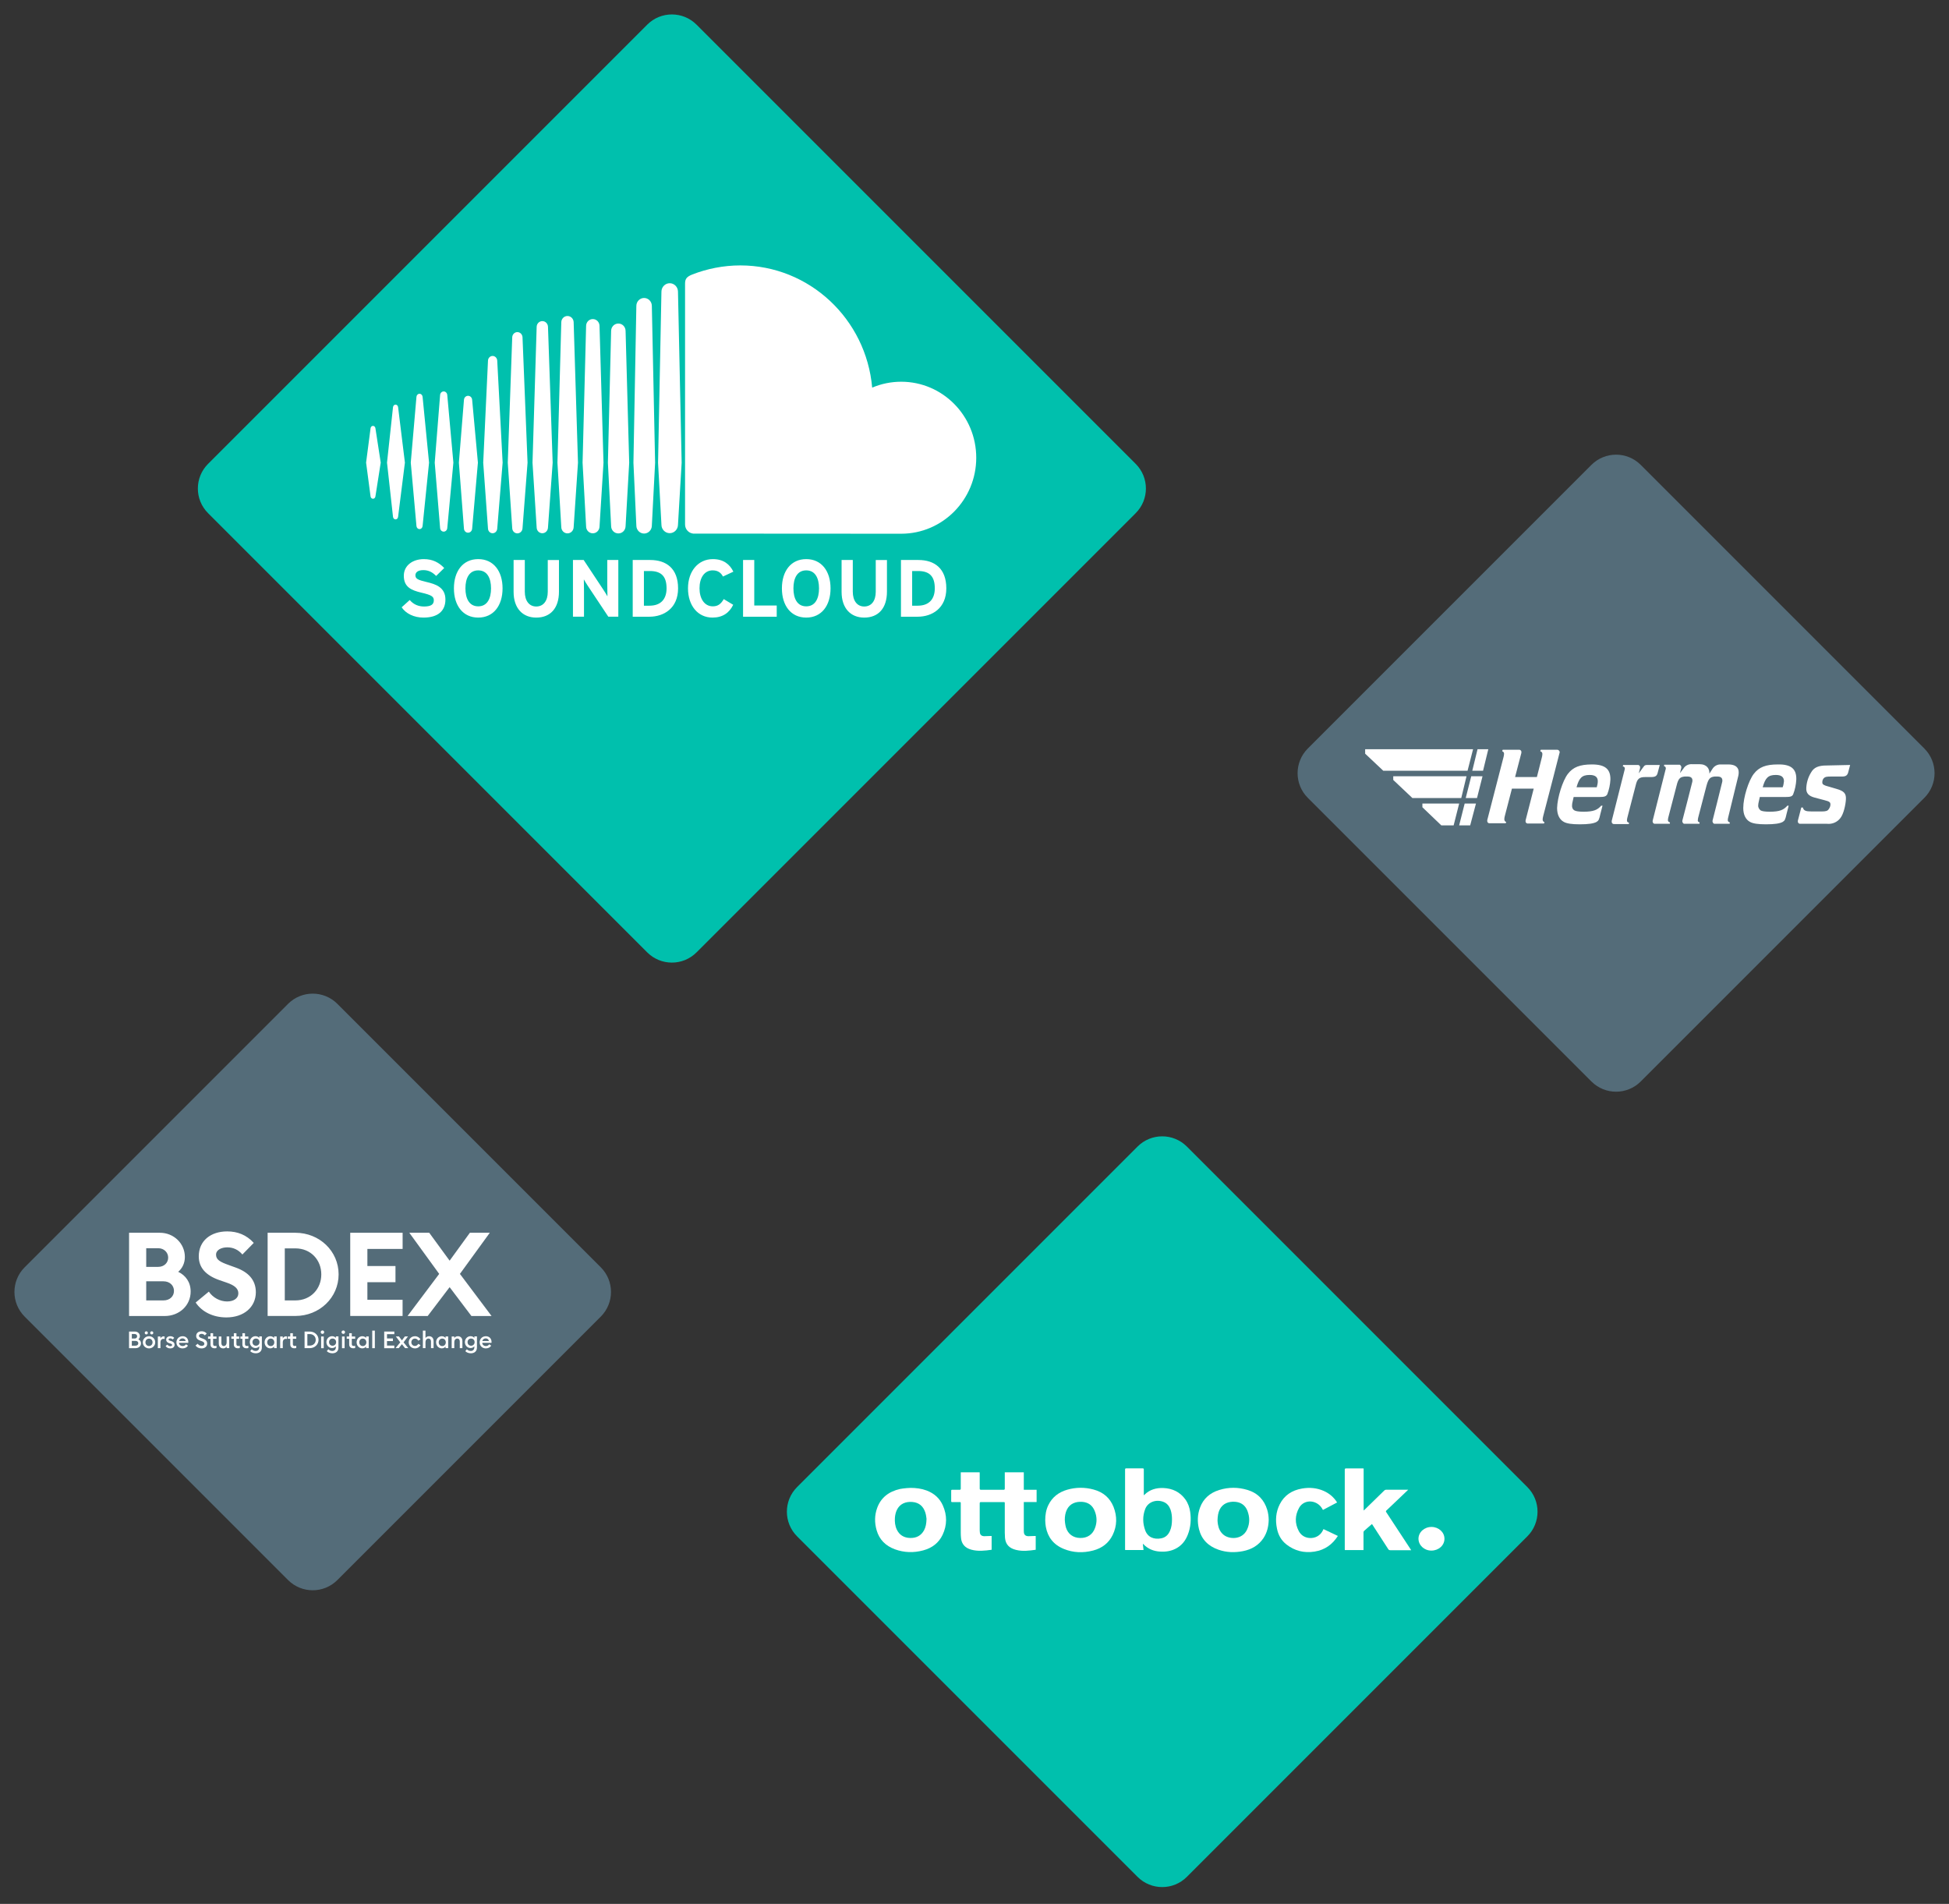 <svg width="559" height="546" viewBox="0 0 559 546" fill="none" xmlns="http://www.w3.org/2000/svg">
<rect x="0" y="0" width="559" height="546" fill="#333333" stroke="none"/>
<path d="M59.678 147.169C55.773 143.263 55.773 136.932 59.678 133.027L185.634 7.071C189.539 3.166 195.871 3.166 199.776 7.071L325.731 133.027C329.637 136.932 329.637 143.263 325.731 147.169L199.776 273.124C195.871 277.03 189.539 277.03 185.634 273.124L59.678 147.169Z" fill="#00C0AD"/>
<path d="M7.071 377.579C3.166 373.674 3.166 367.342 7.071 363.437L82.621 287.887C86.526 283.982 92.858 283.982 96.763 287.887L172.313 363.437C176.218 367.342 176.218 373.674 172.313 377.579L96.763 453.129C92.858 457.034 86.526 457.034 82.621 453.129L7.071 377.579Z" fill="#546C79"/>
<path d="M228.62 440.6C224.714 436.695 224.714 430.363 228.62 426.458L326.268 328.81C330.173 324.905 336.504 324.905 340.41 328.81L438.058 426.458C441.963 430.363 441.963 436.695 438.058 440.6L340.41 538.248C336.504 542.154 330.173 542.154 326.268 538.248L228.62 440.6Z" fill="#00C0AD"/>
<path d="M375.097 228.806C371.192 224.901 371.192 218.57 375.097 214.664L456.442 133.32C460.347 129.414 466.679 129.414 470.584 133.32L551.929 214.664C555.834 218.57 555.834 224.901 551.929 228.806L470.584 310.151C466.679 314.056 460.347 314.056 456.442 310.151L375.097 228.806Z" fill="#546C79"/>
<g clip-path="url(#clip0_91_45)">
<path d="M293.64 422.225C291.802 422.225 290.024 422.225 288.186 422.225C288.186 422.352 288.186 422.479 288.186 422.588C288.186 424.006 288.186 425.443 288.186 426.861C288.186 427.152 288.127 427.243 287.791 427.243C285.657 427.225 283.523 427.225 281.389 427.243C281.053 427.243 280.994 427.134 280.994 426.861C281.014 425.443 280.994 424.006 280.994 422.588C280.994 422.461 280.974 422.352 280.974 422.225C279.157 422.225 277.398 422.225 275.56 422.225C275.56 422.37 275.56 422.461 275.56 422.57C275.56 424.006 275.56 425.461 275.56 426.897C275.56 427.17 275.462 427.243 275.185 427.243C274.493 427.225 273.782 427.243 273.091 427.243C272.893 427.243 272.814 427.297 272.814 427.497C272.814 428.497 272.814 429.516 272.814 430.516C272.814 430.716 272.893 430.77 273.091 430.77C273.762 430.77 274.454 430.77 275.126 430.77C275.56 430.77 275.56 430.77 275.56 431.17C275.56 433.952 275.56 436.734 275.56 439.516C275.56 440.043 275.58 440.588 275.64 441.116C275.798 442.788 276.786 443.916 278.544 444.406C280.5 444.952 282.456 444.716 284.413 444.443C284.413 443.116 284.413 441.825 284.413 440.497C284.235 440.497 284.077 440.497 283.919 440.497C283.385 440.516 282.852 440.552 282.318 440.552C281.528 440.552 281.093 440.152 281.034 439.443C281.014 439.243 280.994 439.061 280.994 438.861C280.994 436.279 280.994 433.697 280.994 431.134C280.994 430.825 281.113 430.77 281.409 430.77C283.523 430.788 285.638 430.77 287.752 430.77C288.186 430.77 288.186 430.77 288.186 431.17C288.186 433.97 288.186 436.752 288.186 439.552C288.186 440.043 288.206 440.534 288.246 441.006C288.404 442.861 289.431 444.006 291.407 444.479C293.284 444.952 295.161 444.716 297.058 444.443C297.058 443.134 297.058 441.825 297.058 440.497C296.88 440.497 296.722 440.497 296.564 440.497C296.031 440.516 295.497 440.552 294.964 440.552C294.154 440.552 293.699 440.134 293.66 439.406C293.64 439.225 293.64 439.061 293.64 438.879C293.64 436.297 293.64 433.697 293.64 431.116C293.64 431.006 293.64 430.916 293.64 430.752C294.885 430.752 296.11 430.752 297.315 430.752C297.315 429.57 297.315 428.425 297.315 427.243C296.09 427.243 294.885 427.243 293.64 427.243C293.64 425.534 293.64 423.879 293.64 422.225Z" fill="white"/>
<path d="M339.995 430.025C338.493 427.934 336.359 426.843 333.652 426.734C331.577 426.661 329.72 427.207 328.278 428.643C328.238 428.679 328.179 428.716 328.06 428.807C328.06 428.607 328.06 428.497 328.06 428.388C328.06 426.079 328.06 423.77 328.06 421.443C328.06 421.17 327.981 421.097 327.685 421.097C326.144 421.116 324.602 421.116 323.061 421.097C322.745 421.097 322.686 421.188 322.686 421.461C322.686 429.043 322.686 436.607 322.686 444.188C322.686 444.297 322.706 444.407 322.706 444.516C324.484 444.516 326.223 444.516 327.981 444.516C327.922 443.934 327.843 443.352 327.784 442.734C327.882 442.807 327.902 442.807 327.922 442.825C329.206 444.17 330.827 444.861 332.743 444.97C334.324 445.061 335.845 444.843 337.228 444.116C338.947 443.225 340.014 441.825 340.667 440.152C341.516 438.025 341.674 435.807 341.358 433.57C341.18 432.334 340.765 431.116 339.995 430.025ZM336.142 435.679C336.142 436.897 336.023 438.007 335.549 439.061C335.075 440.134 334.304 440.934 333.02 441.17C331.004 441.552 329.187 440.879 328.455 438.861C327.724 436.843 327.685 434.788 328.455 432.77C329.206 430.788 331.479 429.916 333.613 430.679C334.759 431.097 335.371 431.952 335.747 432.988C336.043 433.897 336.142 434.825 336.142 435.679Z" fill="white"/>
<path d="M397.592 433.661C397.454 433.461 397.474 433.334 397.652 433.17C398.679 432.206 399.707 431.225 400.734 430.243C401.761 429.261 402.809 428.279 403.895 427.225C403.698 427.225 403.579 427.225 403.461 427.225C401.524 427.225 399.568 427.225 397.632 427.225C397.375 427.225 397.177 427.297 397 427.479C395.142 429.297 393.265 431.115 391.408 432.934C391.329 433.006 391.25 433.061 391.111 433.188C391.111 429.115 391.111 425.134 391.111 421.134C390.973 421.134 390.874 421.115 390.775 421.115C389.214 421.115 387.654 421.115 386.093 421.115C385.776 421.115 385.697 421.206 385.697 421.479C385.697 429.061 385.697 436.625 385.697 444.206C385.697 444.315 385.717 444.425 385.717 444.534C387.515 444.534 389.274 444.534 391.072 444.534C391.072 444.388 391.072 444.261 391.072 444.134C391.072 442.588 391.072 441.025 391.072 439.479C391.072 439.261 391.151 439.097 391.329 438.952C391.882 438.479 392.415 437.988 392.969 437.515C393.127 437.37 393.305 437.225 393.502 437.061C393.581 437.188 393.66 437.279 393.72 437.388C395.201 439.679 396.683 441.97 398.165 444.261C398.323 444.497 398.481 444.57 398.758 444.57C400.635 444.552 402.493 444.57 404.37 444.57C404.488 444.57 404.587 444.57 404.745 444.57C404.666 444.443 404.627 444.37 404.567 444.279C402.255 440.734 399.924 437.188 397.592 433.661Z" fill="white"/>
<path d="M357.778 427.279C355.11 426.479 352.384 426.461 349.696 427.298C346.989 428.134 345.132 429.807 344.203 432.298C343.433 434.334 343.374 436.425 343.887 438.534C344.599 441.425 346.495 443.407 349.519 444.443C351.791 445.225 354.122 445.298 356.474 444.843C359.003 444.352 361.018 443.152 362.382 441.098C363.429 439.498 363.844 437.752 363.883 435.825C363.864 434.898 363.745 433.916 363.449 432.952C362.599 430.188 360.801 428.188 357.778 427.279ZM357.679 438.643C356.296 441.643 352.601 441.498 350.961 440.17C349.973 439.37 349.519 438.334 349.321 437.17C349.242 436.734 349.222 436.298 349.202 436.025C349.242 434.843 349.36 433.861 349.815 432.916C350.684 431.17 352.364 430.57 354.182 430.679C356 430.807 357.165 431.734 357.778 433.261C358.469 435.079 358.489 436.879 357.679 438.643Z" fill="white"/>
<path d="M265.76 427.443C264.278 426.897 262.737 426.697 261.156 426.697C261.156 426.661 259.141 426.807 258.153 427.007C254.912 427.734 252.66 429.497 251.593 432.425C250.822 434.534 250.802 436.697 251.435 438.861C252.185 441.479 253.964 443.316 256.69 444.316C259.338 445.279 262.045 445.352 264.772 444.625C267.38 443.934 269.257 442.443 270.344 440.17C271.668 437.37 271.668 434.534 270.423 431.734C269.534 429.716 267.973 428.279 265.76 427.443ZM265.029 438.861C264.199 440.37 262.855 441.116 261.018 441.061C259.22 441.007 257.955 440.188 257.224 438.679C256.71 437.588 256.592 436.443 256.671 435.279C256.73 434.516 256.888 433.752 257.224 433.043C258.074 431.243 259.773 430.588 261.65 430.734C263.685 430.897 264.831 432.043 265.384 433.734C265.622 434.443 265.681 435.207 265.74 435.57C265.701 436.952 265.523 437.934 265.029 438.861Z" fill="white"/>
<path d="M313.656 427.17C311.166 426.498 308.637 426.498 306.148 427.207C303.638 427.916 301.781 429.37 300.694 431.607C300.022 432.97 299.785 434.407 299.785 435.988C299.805 436.261 299.805 436.625 299.844 437.007C299.864 437.298 299.904 437.588 299.963 437.879C300.496 440.788 302.117 442.97 305.081 444.188C307.807 445.316 310.653 445.407 313.518 444.661C316.126 443.988 318.023 442.479 319.129 440.207C320.414 437.552 320.433 434.825 319.366 432.116C318.339 429.588 316.442 427.916 313.656 427.17ZM314.051 438.243C313.36 440.116 311.818 441.116 309.783 441.061C307.807 441.025 306.306 439.934 305.733 438.061C305.515 437.352 305.357 435.879 305.397 435.879C305.397 434.879 305.535 433.916 305.97 432.988C306.819 431.207 308.519 430.588 310.356 430.698C312.174 430.825 313.34 431.752 313.952 433.261C314.644 434.916 314.683 436.588 314.051 438.243Z" fill="white"/>
<path d="M379.414 438.897C378.703 440.37 377.201 441.225 375.482 441.061C374.099 440.916 373.091 440.188 372.498 439.061C371.333 436.843 371.392 434.57 372.617 432.388C373.743 430.406 376.332 430.025 378.189 431.461C378.742 431.879 379.118 432.425 379.434 433.025C380.797 432.316 382.16 431.606 383.504 430.879C382.575 429.406 381.311 428.297 379.671 427.57C377.695 426.697 375.6 426.516 373.466 426.879C370.503 427.388 368.329 428.861 367.045 431.406C365.919 433.643 365.76 435.97 366.254 438.37C366.61 440.17 367.46 441.752 369.001 442.952C371.333 444.752 374.02 445.443 377.023 444.97C380.046 444.497 382.18 442.879 383.721 440.479C382.358 439.825 380.995 439.188 379.592 438.516C379.533 438.679 379.473 438.788 379.414 438.897Z" fill="white"/>
<path d="M410.594 437.897C408.519 437.897 406.859 439.388 406.84 441.261C406.84 443.152 408.48 444.679 410.535 444.679C412.629 444.679 414.289 443.188 414.289 441.297C414.309 439.425 412.649 437.916 410.594 437.897Z" fill="white"/>
</g>
<g clip-path="url(#clip1_91_45)">
<path d="M106.981 122.135C106.616 122.135 106.326 122.421 106.28 122.829L105 132.672L106.28 142.343C106.326 142.751 106.616 143.035 106.981 143.035C107.347 143.035 107.623 142.753 107.679 142.346L109.196 132.67L107.679 122.827C107.625 122.42 107.333 122.135 106.981 122.135ZM114.178 116.758C114.117 116.335 113.818 116.043 113.449 116.043C113.081 116.043 112.772 116.344 112.721 116.758C112.721 116.761 111.001 132.67 111.001 132.67L112.721 148.231C112.77 148.648 113.077 148.949 113.449 148.949C113.822 148.949 114.115 148.655 114.176 148.234L116.133 132.67L114.178 116.758ZM141.287 102.08C140.581 102.08 139.998 102.665 139.964 103.408L138.594 132.683L139.964 151.602C140 152.342 140.581 152.924 141.287 152.924C141.993 152.924 142.571 152.34 142.612 151.599V151.604L144.162 132.683L142.612 103.408C142.571 102.665 141.989 102.08 141.287 102.08ZM127.256 112.255C126.715 112.255 126.272 112.694 126.228 113.279L124.685 132.676L126.228 151.443C126.27 152.025 126.714 152.462 127.256 152.462C127.799 152.462 128.235 152.024 128.282 151.443L130.036 132.676L128.282 113.274C128.235 112.694 127.792 112.255 127.256 112.255ZM155.545 152.923C156.42 152.923 157.132 152.208 157.168 151.294L158.512 132.693L157.17 93.717C157.134 92.802 156.422 92.088 155.547 92.088C154.672 92.088 153.951 92.804 153.922 93.719L152.731 132.691L153.922 151.3C153.951 152.207 154.664 152.923 155.545 152.923ZM184.735 153.012C185.94 153.012 186.934 152.007 186.956 150.772L187.894 132.705L186.956 87.691C186.936 86.458 185.94 85.453 184.735 85.453C183.531 85.453 182.533 86.457 182.515 87.693L181.677 132.69C181.677 132.719 182.515 150.784 182.515 150.784C182.534 152.007 183.531 153.012 184.736 153.012H184.735ZM170.029 152.941C171.077 152.941 171.923 152.089 171.951 151.003V151.016L173.092 132.697L171.949 93.44C171.921 92.354 171.076 91.504 170.027 91.504C168.978 91.504 168.126 92.353 168.104 93.44L167.09 132.7L168.106 151.015C168.128 152.089 168.974 152.942 170.029 152.942V152.941ZM134.245 152.769C134.868 152.769 135.372 152.263 135.419 151.599L137.071 132.676L135.419 114.675C135.374 114.011 134.87 113.509 134.245 113.509C133.619 113.509 133.108 114.014 133.068 114.683L131.613 132.676L133.068 151.597C133.109 152.263 133.612 152.769 134.245 152.769ZM120.325 151.732C120.781 151.732 121.149 151.368 121.202 150.866L123.057 132.673L121.203 113.794C121.149 113.288 120.78 112.925 120.324 112.925C119.869 112.925 119.494 113.291 119.447 113.794L117.814 132.673L119.447 150.862C119.493 151.368 119.861 151.733 120.324 151.733L120.325 151.732ZM177.354 92.786C176.216 92.786 175.303 93.703 175.28 94.876L174.354 132.701L175.28 150.901C175.303 152.06 176.214 152.976 177.354 152.976C178.495 152.976 179.398 152.061 179.424 150.888V150.903L180.462 132.703L179.424 94.872C179.397 93.702 178.49 92.785 177.354 92.785V92.786ZM148.39 152.962C149.177 152.962 149.826 152.313 149.864 151.484L151.309 132.69L149.864 96.719C149.825 95.888 149.177 95.241 148.39 95.241C147.603 95.241 146.949 95.89 146.915 96.719L145.635 132.69L146.917 151.491C146.949 152.313 147.597 152.962 148.391 152.962H148.39ZM164.531 151.188V151.178L165.773 132.696L164.531 92.408C164.501 91.408 163.722 90.622 162.76 90.622C161.797 90.622 161.013 91.405 160.987 92.408L159.884 132.694L160.988 151.186C161.015 152.177 161.794 152.96 162.76 152.96C163.725 152.96 164.499 152.177 164.531 151.181V151.188ZM258.478 109.472C255.529 109.472 252.715 110.076 250.151 111.164C248.438 91.523 232.17 76.115 212.326 76.115C207.47 76.115 202.737 77.083 198.557 78.721C196.932 79.357 196.5 80.013 196.485 81.284V150.451C196.502 151.785 197.524 152.895 198.81 153.027C198.864 153.032 258.091 153.063 258.475 153.063C270.362 153.063 280 143.305 280 131.269C280 119.232 270.364 109.472 258.476 109.472H258.478ZM192.085 81.222C190.791 81.222 189.731 82.297 189.711 83.618L188.74 132.711L189.713 150.529C189.73 151.831 190.791 152.903 192.084 152.903C193.376 152.903 194.435 151.83 194.453 150.51V150.53L195.508 132.71L194.453 83.612C194.434 82.295 193.373 81.221 192.084 81.221L192.085 81.222ZM122.382 166.917C119.836 166.311 119.147 165.987 119.147 164.966C119.147 164.245 119.721 163.5 121.44 163.5C122.91 163.5 124.058 164.105 125.09 165.173L127.407 162.898C125.892 161.295 124.057 160.343 121.558 160.343C118.388 160.343 115.82 162.155 115.82 165.107C115.82 168.311 117.886 169.264 120.845 169.96C123.873 170.655 124.424 171.122 124.424 172.168C124.424 173.399 123.527 173.934 121.625 173.934C120.087 173.934 118.642 173.401 117.517 172.072L115.199 174.164C116.415 175.977 118.758 177.114 121.44 177.114C125.826 177.114 127.752 175.024 127.752 171.936C127.752 168.403 124.93 167.52 122.381 166.917H122.382ZM137.164 160.343C132.782 160.343 130.191 163.78 130.191 168.729C130.191 173.677 132.782 177.112 137.164 177.112C141.545 177.112 144.14 173.677 144.14 168.729C144.14 163.78 141.545 160.343 137.164 160.343ZM137.164 173.887C134.573 173.887 133.492 171.632 133.492 168.731C133.492 165.829 134.572 163.572 137.164 163.572C139.756 163.572 140.836 165.827 140.836 168.731C140.836 171.635 139.759 173.887 137.164 173.887ZM157.106 169.729C157.106 172.33 155.841 173.934 153.801 173.934C151.762 173.934 150.521 172.284 150.521 169.683V160.596H147.307V169.729C147.307 174.466 149.924 177.115 153.801 177.115C157.885 177.115 160.319 174.397 160.319 169.684V160.598H157.107V169.731L157.106 169.729ZM174.176 167.475C174.176 168.382 174.221 170.425 174.221 171.028C174.013 170.609 173.487 169.797 173.097 169.191L167.404 160.593H164.331V176.859H167.499V169.702C167.499 168.795 167.453 166.751 167.453 166.148C167.658 166.565 168.189 167.379 168.577 167.986L174.474 176.86H177.343V160.594H174.175V167.475H174.176ZM186.497 160.596H181.472V176.862H186.266C190.396 176.862 194.483 174.444 194.483 168.73C194.483 163.015 191.086 160.598 186.497 160.598V160.596ZM186.266 173.702H184.684V163.757H186.382C189.779 163.757 191.18 165.405 191.18 168.729C191.18 171.703 189.64 173.702 186.266 173.702ZM204.418 163.571C205.863 163.571 206.781 164.223 207.355 165.338L210.338 163.944C209.327 161.831 207.49 160.343 204.462 160.343C200.267 160.343 197.327 163.78 197.327 168.729C197.327 173.677 200.149 177.112 204.348 177.112C207.262 177.112 209.19 175.743 210.291 173.442L207.584 171.814C206.736 173.257 205.885 173.884 204.439 173.884C202.029 173.884 200.63 171.652 200.63 168.727C200.629 165.71 202.009 163.569 204.417 163.569L204.418 163.571ZM216.332 160.596H213.12V176.862H222.775V173.653H216.332V160.596ZM231.238 160.343C226.853 160.343 224.261 163.78 224.261 168.729C224.261 173.677 226.853 177.112 231.238 177.112C235.622 177.112 238.212 173.677 238.212 168.729C238.212 163.78 235.619 160.343 231.238 160.343ZM231.238 173.887C228.643 173.887 227.566 171.632 227.566 168.731C227.566 165.829 228.643 163.572 231.238 163.572C233.833 163.572 234.906 165.827 234.906 168.731C234.906 171.635 233.828 173.887 231.238 173.887ZM251.176 169.729C251.176 172.33 249.917 173.934 247.875 173.934C245.833 173.934 244.592 172.284 244.592 169.683V160.596H241.38V169.729C241.38 174.466 243.997 177.115 247.875 177.115C251.959 177.115 254.39 174.397 254.39 169.684V160.598H251.176V169.731V169.729ZM263.43 160.596H258.407V176.862H263.201C267.334 176.862 271.416 174.444 271.416 168.73C271.416 163.015 268.021 160.598 263.43 160.598V160.596ZM263.201 173.702H261.618V163.757H263.317C266.709 163.757 268.11 165.405 268.11 168.729C268.11 171.703 266.572 173.702 263.2 173.702H263.201Z" fill="white"/>
</g>
<g clip-path="url(#clip2_91_45)">
<path d="M37.018 353.533H45.855C49.897 353.533 53.022 356.66 53.022 360.462C53.022 362.274 52.276 363.722 51.118 364.735C53.228 365.739 54.683 367.693 54.683 370.384C54.683 374.346 51.486 377.411 47.202 377.411H37.018V353.533ZM45.379 363.313C47.077 363.313 48.235 362.141 48.235 360.657C48.235 359.209 47.077 357.966 45.379 357.966H41.939V363.313H45.379ZM46.87 372.934C48.702 372.934 49.897 371.761 49.897 370.207C49.897 368.661 48.711 367.453 46.87 367.453H41.939V372.934H46.87ZM59.901 370.411C61.087 372.197 63.161 373.236 65.137 373.236C67.077 373.236 68.362 372.294 68.362 370.917C68.362 369.576 67.374 368.634 64.994 367.826L62.955 367.124C59.084 365.783 57.01 363.562 57.01 360.302C57.01 355.798 60.476 353.142 65.164 353.142C68.119 353.142 70.706 354.155 72.78 356.438L69.52 359.769C68.362 358.392 66.871 357.717 65.2 357.717C63.53 357.717 61.967 358.419 61.967 359.831C61.967 361.279 63.153 361.919 65.703 362.825L67.643 363.527C71.181 364.806 73.382 367.027 73.382 370.615C73.346 374.888 69.915 377.811 64.922 377.811C61.078 377.811 57.854 376.167 56.12 373.538L59.901 370.411ZM76.759 353.533H84.716C91.649 353.533 97.119 358.81 97.119 365.463C97.119 372.117 91.649 377.393 84.716 377.393H76.759V353.533ZM84.707 372.934C89.162 372.934 92.152 369.603 92.152 365.472C92.152 361.341 89.162 358.01 84.707 358.01H81.68V372.934H84.707Z" fill="white"/>
<path d="M100.451 353.533H115.476V358.17H105.372V363.074H113.428V367.711H105.372V372.756H115.467V377.393H100.451V353.533Z" fill="white"/>
<path d="M128.957 369.132L122.67 377.402H116.895L125.966 365.33L117.398 353.533H123.11L128.957 361.537L134.767 353.533H140.479L131.911 365.33L140.982 377.402H135.207L128.957 369.132Z" fill="white"/>
<path d="M37.018 381.862H38.679C39.542 381.862 40.116 382.466 40.116 383.176C40.116 383.603 39.937 383.905 39.667 384.1C40.107 384.278 40.44 384.642 40.44 385.237C40.44 386.028 39.802 386.632 38.886 386.632H37.009V381.862H37.018ZM38.635 383.869C39.066 383.869 39.335 383.585 39.335 383.221C39.335 382.874 39.075 382.572 38.635 382.572H37.808V383.86H38.635V383.869ZM38.868 385.912C39.38 385.912 39.667 385.619 39.667 385.228C39.667 384.838 39.38 384.544 38.868 384.544H37.808V385.912H38.868ZM42.739 386.694C41.733 386.694 40.961 385.921 40.961 384.953C40.961 383.976 41.733 383.203 42.739 383.203C43.745 383.203 44.517 383.976 44.517 384.953C44.526 385.921 43.745 386.694 42.739 386.694ZM41.966 382.688C41.715 382.688 41.508 382.484 41.508 382.244C41.508 381.995 41.715 381.791 41.966 381.791C42.209 381.791 42.407 381.995 42.407 382.244C42.407 382.484 42.218 382.688 41.966 382.688ZM42.739 386.01C43.34 386.01 43.754 385.548 43.754 384.953C43.754 384.358 43.331 383.896 42.739 383.896C42.137 383.896 41.715 384.358 41.715 384.953C41.715 385.548 42.137 386.01 42.739 386.01ZM43.52 382.688C43.278 382.688 43.071 382.484 43.071 382.244C43.071 381.995 43.278 381.791 43.52 381.791C43.772 381.791 43.969 381.995 43.969 382.244C43.969 382.484 43.772 382.688 43.52 382.688ZM45.271 383.274H46.017V383.869C46.143 383.487 46.529 383.239 46.915 383.239C47.014 383.239 47.104 383.247 47.211 383.265V384.02C47.086 383.976 46.978 383.958 46.834 383.958C46.403 383.958 46.017 384.313 46.017 384.989V386.623H45.271V383.274ZM48.828 386.694C48.262 386.694 47.741 386.463 47.499 385.992L48.038 385.61C48.172 385.895 48.505 386.063 48.855 386.063C49.142 386.063 49.367 385.939 49.367 385.717C49.367 385.513 49.214 385.397 48.819 385.282L48.532 385.193C47.957 385.024 47.651 384.66 47.66 384.162C47.669 383.585 48.163 383.203 48.846 383.203C49.304 383.203 49.69 383.354 49.968 383.683L49.528 384.136C49.34 383.94 49.106 383.816 48.819 383.816C48.559 383.816 48.352 383.923 48.352 384.118C48.352 384.296 48.451 384.393 48.819 384.5L49.16 384.607C49.753 384.784 50.076 385.131 50.076 385.655C50.067 386.321 49.546 386.694 48.828 386.694ZM52.375 383.203C53.264 383.203 54.01 383.789 54.01 384.864C54.01 384.935 54.01 384.997 54.001 385.104H51.334C51.37 385.655 51.819 386.019 52.375 386.019C52.851 386.019 53.166 385.806 53.345 385.513L53.911 385.912C53.606 386.392 53.076 386.694 52.366 386.694C51.334 386.694 50.597 385.966 50.597 384.953C50.606 383.967 51.352 383.203 52.375 383.203ZM51.379 384.571H53.264C53.184 384.091 52.788 383.825 52.357 383.825C51.917 383.825 51.477 384.074 51.379 384.571ZM56.713 385.362C56.965 385.744 57.369 385.975 57.836 385.975C58.285 385.975 58.617 385.744 58.617 385.379C58.617 385.042 58.393 384.82 57.935 384.651L57.405 384.464C56.641 384.189 56.264 383.772 56.264 383.123C56.264 382.288 56.938 381.782 57.836 381.782C58.438 381.782 58.941 382.013 59.291 382.43L58.743 382.963C58.5 382.679 58.204 382.519 57.827 382.519C57.423 382.519 57.063 382.723 57.063 383.07C57.063 383.416 57.297 383.576 57.8 383.754L58.285 383.931C58.994 384.189 59.425 384.616 59.416 385.326C59.416 386.161 58.752 386.703 57.809 386.703C57.028 386.703 56.381 386.357 56.093 385.841L56.713 385.362ZM61.536 386.659C60.88 386.659 60.377 386.303 60.377 385.548V383.931H59.668V383.274H60.377V382.341H61.123V383.274H62.093V383.931H61.123V385.433C61.123 385.85 61.303 386.001 61.689 386.001C61.832 386.001 61.985 385.975 62.093 385.93V386.588C61.94 386.632 61.761 386.659 61.536 386.659ZM62.748 383.274H63.494V385.157C63.494 385.69 63.736 386.019 64.176 386.019C64.661 386.019 65.003 385.637 65.003 384.918V383.265H65.748V386.623H65.003V386.17C64.805 386.508 64.446 386.694 64.015 386.694C63.233 386.694 62.748 386.135 62.748 385.282V383.274ZM68.227 386.659C67.571 386.659 67.068 386.303 67.068 385.548V383.931H66.359V383.274H67.068V382.341H67.814V383.274H68.604V383.931H67.805V385.433C67.805 385.85 67.984 385.992 68.371 385.992C68.514 385.992 68.667 385.975 68.775 385.93V386.588C68.631 386.632 68.451 386.659 68.227 386.659ZM70.679 386.659C70.023 386.659 69.52 386.303 69.52 385.548V383.931H68.954V383.274H69.52V382.341H70.266V383.274H71.236V383.931H70.266V385.433C70.266 385.85 70.445 385.992 70.831 385.992C70.975 385.992 71.128 385.975 71.236 385.93V386.588C71.083 386.632 70.912 386.659 70.679 386.659ZM73.355 388.098C72.69 388.098 72.098 387.849 71.765 387.476L72.214 386.943C72.502 387.254 72.897 387.431 73.346 387.431C73.912 387.431 74.361 387.058 74.361 386.383V386.072C74.163 386.366 73.75 386.596 73.283 386.596C72.367 386.596 71.649 385.841 71.649 384.891C71.649 383.94 72.367 383.194 73.283 383.194C73.75 383.194 74.163 383.416 74.361 383.709V383.256H75.106V386.383C75.115 387.565 74.361 388.098 73.355 388.098ZM73.418 385.93C74.002 385.93 74.433 385.504 74.433 384.9C74.433 384.296 74.002 383.869 73.418 383.869C72.843 383.869 72.412 384.296 72.412 384.9C72.412 385.504 72.843 385.93 73.418 385.93ZM77.522 383.203C78.007 383.203 78.42 383.452 78.609 383.718V383.265H79.354V386.623H78.609V386.17C78.42 386.437 78.007 386.685 77.522 386.685C76.588 386.685 75.888 385.904 75.888 384.944C75.879 383.994 76.588 383.203 77.522 383.203ZM77.657 383.878C77.055 383.878 76.642 384.349 76.642 384.953C76.642 385.557 77.046 386.028 77.657 386.028C78.268 386.028 78.672 385.557 78.672 384.953C78.663 384.349 78.259 383.878 77.657 383.878ZM80.36 383.274H81.106V383.869C81.231 383.487 81.618 383.239 82.004 383.239C82.103 383.239 82.192 383.247 82.3 383.265V384.02C82.174 383.976 82.067 383.958 81.923 383.958C81.492 383.958 81.106 384.313 81.106 384.989V386.623H80.36V383.274ZM84.411 386.659C83.755 386.659 83.252 386.303 83.252 385.548V383.931H82.543V383.274H83.252V382.341H83.998V383.274H84.968V383.931H83.998V385.433C83.998 385.85 84.177 386.001 84.563 386.001C84.707 386.001 84.86 385.975 84.968 385.93V386.588C84.824 386.632 84.644 386.659 84.411 386.659ZM87.356 381.862H88.838C90.266 381.862 91.362 382.892 91.362 384.242C91.362 385.593 90.266 386.623 88.838 386.623H87.356V381.862ZM88.838 385.895C89.871 385.895 90.554 385.175 90.554 384.242C90.554 383.31 89.871 382.59 88.838 382.59H88.156V385.895H88.838ZM92.485 382.537C92.215 382.537 91.982 382.315 91.982 382.039C91.982 381.773 92.215 381.551 92.485 381.551C92.763 381.551 92.978 381.773 92.978 382.039C92.978 382.315 92.763 382.537 92.485 382.537ZM92.107 383.274H92.853V386.632H92.107V383.274ZM95.323 388.098C94.658 388.098 94.065 387.849 93.733 387.476L94.182 386.943C94.469 387.254 94.865 387.431 95.314 387.431C95.879 387.431 96.328 387.058 96.328 386.383V386.072C96.131 386.366 95.718 386.596 95.251 386.596C94.335 386.596 93.616 385.841 93.616 384.891C93.616 383.94 94.335 383.194 95.251 383.194C95.718 383.194 96.131 383.416 96.328 383.709V383.256H97.074V386.383C97.083 387.565 96.319 388.098 95.323 388.098ZM95.385 385.93C95.969 385.93 96.4 385.504 96.4 384.9C96.4 384.296 95.969 383.869 95.385 383.869C94.811 383.869 94.379 384.296 94.379 384.9C94.379 385.504 94.811 385.93 95.385 385.93ZM98.466 382.537C98.197 382.537 97.963 382.315 97.963 382.039C97.963 381.773 98.197 381.551 98.466 381.551C98.744 381.551 98.96 381.773 98.96 382.039C98.96 382.315 98.744 382.537 98.466 382.537ZM98.089 383.274H98.834V386.632H98.089V383.274ZM101.313 386.659C100.657 386.659 100.154 386.303 100.154 385.548V383.931H99.445V383.274H100.154V382.341H100.9V383.274H101.87V383.931H100.9V385.433C100.9 385.85 101.079 386.001 101.466 386.001C101.609 386.001 101.762 385.975 101.87 385.93V386.588C101.726 386.632 101.546 386.659 101.313 386.659ZM103.917 383.203C104.402 383.203 104.815 383.452 105.004 383.718V383.265H105.749V386.623H105.004V386.17C104.815 386.437 104.402 386.685 103.917 386.685C102.983 386.685 102.283 385.904 102.283 384.944C102.283 383.994 102.992 383.203 103.917 383.203ZM104.061 383.878C103.459 383.878 103.046 384.349 103.046 384.953C103.046 385.557 103.45 386.028 104.061 386.028C104.663 386.028 105.076 385.557 105.076 384.953C105.067 384.349 104.663 383.878 104.061 383.878Z" fill="white"/>
<path d="M106.764 381.595H107.51V386.632H106.764V381.595Z" fill="white"/>
<path d="M110.195 381.862H113.096V382.617H110.994V383.843H112.692V384.598H110.994V385.886H113.096V386.641H110.195V381.862Z" fill="white"/>
<path d="M114.802 384.953L113.527 383.265H114.416L115.269 384.393L116.123 383.265H117.021L115.745 384.953L117.093 386.623H116.185L115.269 385.486L114.353 386.623H113.446L114.802 384.953Z" fill="white"/>
<path d="M119.023 386.694C118.009 386.694 117.227 385.939 117.227 384.953C117.227 383.958 118 383.203 119.023 383.203C119.724 383.203 120.317 383.576 120.604 384.127L119.949 384.473C119.787 384.127 119.455 383.878 119.015 383.878C118.413 383.878 117.982 384.34 117.982 384.935C117.982 385.53 118.413 385.992 119.015 385.992C119.446 385.992 119.778 385.744 119.949 385.397L120.604 385.744C120.308 386.33 119.715 386.694 119.023 386.694ZM121.287 381.595H122.032V383.727C122.239 383.39 122.625 383.203 123.065 383.203C123.855 383.203 124.358 383.754 124.358 384.607V386.623H123.613V384.722C123.613 384.189 123.343 383.869 122.903 383.869C122.409 383.869 122.032 384.251 122.032 384.971V386.623H121.287V381.595ZM126.711 383.203C127.196 383.203 127.609 383.452 127.798 383.718V383.265H128.543V386.623H127.798V386.17C127.609 386.437 127.196 386.685 126.711 386.685C125.777 386.685 125.077 385.904 125.077 384.944C125.068 383.994 125.777 383.203 126.711 383.203ZM126.846 383.878C126.244 383.878 125.831 384.349 125.831 384.953C125.831 385.557 126.235 386.028 126.846 386.028C127.448 386.028 127.861 385.557 127.861 384.953C127.852 384.349 127.448 383.878 126.846 383.878ZM129.549 383.274H130.295V383.727C130.501 383.39 130.887 383.203 131.327 383.203C132.118 383.203 132.621 383.754 132.621 384.607V386.623H131.875V384.722C131.875 384.189 131.606 383.869 131.166 383.869C130.672 383.869 130.295 384.251 130.295 384.971V386.623H129.549V383.274ZM135.046 388.098C134.381 388.098 133.788 387.849 133.456 387.476L133.905 386.943C134.192 387.254 134.588 387.432 135.037 387.432C135.602 387.432 136.051 387.058 136.051 386.383V386.072C135.854 386.366 135.441 386.596 134.974 386.596C134.058 386.596 133.339 385.841 133.339 384.891C133.339 383.94 134.058 383.194 134.974 383.194C135.441 383.194 135.854 383.416 136.051 383.709V383.256H136.797V386.383C136.806 387.565 136.042 388.098 135.046 388.098ZM135.108 385.93C135.692 385.93 136.123 385.504 136.123 384.9C136.123 384.296 135.692 383.869 135.108 383.869C134.534 383.869 134.103 384.296 134.103 384.9C134.103 385.504 134.534 385.93 135.108 385.93ZM139.347 383.203C140.237 383.203 140.982 383.789 140.982 384.864C140.982 384.935 140.982 384.997 140.973 385.104H138.306C138.342 385.655 138.791 386.019 139.347 386.019C139.823 386.019 140.138 385.806 140.317 385.513L140.883 385.912C140.578 386.392 140.048 386.694 139.339 386.694C138.306 386.694 137.569 385.966 137.569 384.953C137.578 383.967 138.315 383.203 139.347 383.203ZM138.342 384.571H140.228C140.147 384.091 139.752 383.825 139.321 383.825C138.889 383.825 138.449 384.074 138.342 384.571Z" fill="white"/>
</g>
<path d="M425.359 221.036L426.865 214.86H423.778L422.271 221.036H425.359Z" fill="white"/>
<path d="M420.389 228.868H423.627L425.208 222.617H421.97L420.389 228.868Z" fill="white"/>
<path d="M418.506 236.7H421.669L423.326 230.449H420.087L418.506 236.7Z" fill="white"/>
<path d="M422.497 214.86H391.545V216.141L396.742 221.036H420.916L422.497 214.86Z" fill="white"/>
<path d="M407.963 230.449V231.504L413.385 236.7H416.924L418.506 230.449H407.963Z" fill="white"/>
<path d="M420.615 222.617H399.603V223.672L405.101 228.868H419.108L420.615 222.617Z" fill="white"/>
<path d="M530.642 219.379L530.114 221.412C529.889 222.316 529.437 222.692 528.382 222.692H525.295C523.939 222.692 523.487 222.768 523.111 223.144C522.809 223.446 522.659 223.897 522.659 224.349C522.659 224.876 522.885 225.027 523.638 225.328L526.726 226.232C528.834 226.834 529.512 227.512 529.437 229.169C529.361 230.826 528.759 233.462 527.855 234.591C526.951 235.796 525.521 236.399 524.014 236.248H516.408C516.032 236.323 515.655 236.022 515.655 235.646C515.655 235.57 515.655 235.42 515.655 235.344L516.634 231.579H517.086C517.312 232.483 517.914 232.709 519.571 232.709H522.508C523.638 232.709 524.165 232.558 524.466 232.106C524.767 231.73 524.993 231.202 524.993 230.751C524.993 230.073 524.767 229.847 523.261 229.47L520.4 228.717C518.743 228.265 517.99 227.437 518.065 226.006C518.14 224.425 518.592 222.918 519.421 221.563C520.249 220.057 521.604 219.529 523.864 219.529L530.642 219.379ZM456.613 219.228C453.148 219.228 451.19 219.981 449.684 221.939C448.178 223.897 446.672 228.717 446.596 231.73C446.596 233.612 447.274 235.043 448.554 235.721C449.383 236.173 450.814 236.399 453.073 236.399C455.558 236.399 457.064 236.173 457.893 235.721C458.495 235.344 458.646 235.118 459.022 233.386L459.625 231.052H459.248C458.194 232.257 457.064 232.784 454.203 232.784C452.772 232.784 451.943 232.633 451.567 232.407C451.04 232.106 450.814 231.504 450.889 230.901C450.889 230.6 450.964 230.223 451.04 229.922L451.341 228.567H458.571C460.152 228.567 460.604 228.416 460.98 227.813C461.508 226.458 461.809 225.027 461.884 223.596C461.959 220.584 460.378 219.228 456.613 219.228ZM457.968 225.78H452.169C452.922 223.069 453.751 222.241 455.935 222.241C457.516 222.241 458.269 222.843 458.269 224.048C458.269 224.65 458.119 225.253 457.968 225.78ZM509.932 219.228C506.467 219.228 504.509 219.981 503.003 221.939C501.497 223.897 499.991 228.717 499.991 231.73C499.991 233.612 500.668 235.043 501.949 235.721C502.777 236.173 504.208 236.399 506.467 236.399C508.953 236.399 510.459 236.173 511.287 235.721C511.89 235.344 512.04 235.118 512.417 233.386L513.019 231.052H512.643C511.588 232.257 510.459 232.784 507.597 232.784C506.166 232.784 505.338 232.633 504.961 232.407C504.509 232.031 504.208 231.504 504.283 230.901C504.283 230.6 504.359 230.223 504.434 229.922L504.735 228.567H511.965C513.546 228.567 513.998 228.416 514.299 227.813C514.827 226.458 515.128 225.027 515.203 223.521C515.279 220.508 513.697 219.153 509.932 219.228ZM511.287 225.78H505.564C506.317 223.069 507.145 222.241 509.329 222.241C510.911 222.241 511.664 222.843 511.664 224.048C511.588 224.65 511.513 225.253 511.287 225.78ZM476.042 219.379L475.44 221.638C475.214 222.542 474.762 222.843 473.557 222.843H471.9C470.093 222.843 469.566 223.37 469.114 225.328L466.779 234.365C466.704 234.667 466.629 234.968 466.629 235.269C466.629 235.646 466.779 235.796 467.231 235.947L467.156 236.323H463.014C462.637 236.399 462.261 236.098 462.261 235.721C462.261 235.646 462.261 235.57 462.261 235.42L465.951 220.81C465.951 220.734 466.026 220.584 466.026 220.433C466.026 220.057 465.876 219.906 465.424 219.755L465.574 219.379H469.641C470.018 219.304 470.394 219.605 470.394 219.981C470.394 220.057 470.394 220.207 470.394 220.283L470.018 221.789L471.223 220.132C471.75 219.379 471.825 219.379 472.879 219.379H476.118H476.042ZM447.274 215.99C447.274 215.99 444.111 228.416 442.605 234.064C442.454 234.742 442.228 235.495 442.982 235.796C442.906 235.947 442.906 236.097 442.831 236.173H438.312C437.936 236.248 437.559 235.947 437.559 235.57C437.559 235.495 437.559 235.42 437.559 235.269L439.894 226.157H433.643C433.643 226.157 431.986 232.483 431.61 233.989C431.535 234.29 431.459 234.591 431.459 234.968C431.459 235.344 431.685 235.646 431.986 235.721C431.986 235.872 431.911 236.022 431.836 236.098H427.317C426.941 236.173 426.564 235.872 426.564 235.495C426.564 235.42 426.564 235.344 426.564 235.194L431.233 217.12C431.384 216.442 431.61 215.689 430.857 215.463C430.857 215.312 430.932 215.162 431.007 215.011H435.601C435.978 214.936 436.354 215.237 436.354 215.613C436.354 215.689 436.354 215.764 436.354 215.915L434.547 222.843H440.798C440.798 222.843 441.777 219.078 442.228 217.195C442.304 216.894 442.379 216.592 442.379 216.216C442.379 215.839 442.153 215.538 441.777 215.463C441.777 215.312 441.852 215.162 441.927 215.011H446.596C447.048 215.011 447.349 215.387 447.349 215.764C447.274 215.915 447.274 215.99 447.274 215.99ZM495.849 219.228H493.665C492.61 219.153 491.631 219.68 491.104 220.584L490.276 221.864C490.351 220.508 489.598 219.153 487.414 219.153H485.381C484.326 219.078 483.347 219.529 482.82 220.433L481.841 221.713L482.218 220.207C482.293 219.831 482.067 219.454 481.766 219.304C481.691 219.304 481.615 219.304 481.465 219.304H477.323L477.247 219.68C477.624 219.831 477.774 219.981 477.774 220.358C477.774 220.508 477.774 220.584 477.699 220.734L474.009 235.344C473.934 235.721 474.084 236.097 474.461 236.248C474.536 236.248 474.611 236.248 474.762 236.248H478.904L478.979 235.872C478.603 235.721 478.377 235.57 478.377 235.194C478.377 234.893 478.452 234.591 478.528 234.29C478.528 234.29 480.787 225.629 480.862 225.328C481.389 223.069 481.992 222.843 483.197 222.692C483.498 222.692 483.724 222.692 484.025 222.692C485.23 222.692 485.531 223.37 485.381 224.199C485.305 224.65 482.519 235.344 482.519 235.344C482.444 235.721 482.67 236.097 482.971 236.248C483.046 236.248 483.121 236.248 483.272 236.248H487.414L487.489 235.872C487.113 235.721 486.887 235.57 486.962 235.194C486.962 234.893 487.037 234.591 487.113 234.29C487.113 234.29 489.447 225.404 489.447 225.328C490.05 223.069 490.652 222.843 491.782 222.692C492.083 222.692 492.384 222.692 492.61 222.692C493.815 222.692 494.117 223.37 493.966 224.199C493.966 224.349 491.18 235.344 491.18 235.344C491.104 235.721 491.33 236.097 491.631 236.248C491.707 236.248 491.782 236.248 491.933 236.248H496.075L496.15 235.872C495.773 235.721 495.547 235.57 495.547 235.194C495.547 234.893 495.623 234.591 495.698 234.29C495.698 234.29 498.334 223.521 498.56 222.542C498.786 221.563 499.087 219.304 495.849 219.228Z" fill="white"/>
<defs>
<clipPath id="clip0_91_45">
<rect width="164" height="24" fill="white" transform="translate(251 421.115)"/>
</clipPath>
<clipPath id="clip1_91_45">
<rect width="175" height="101" fill="white" transform="translate(105 76.115)"/>
</clipPath>
<clipPath id="clip2_91_45">
<rect width="104" height="35" fill="white" transform="translate(37 353.115)"/>
</clipPath>
</defs>
</svg>
